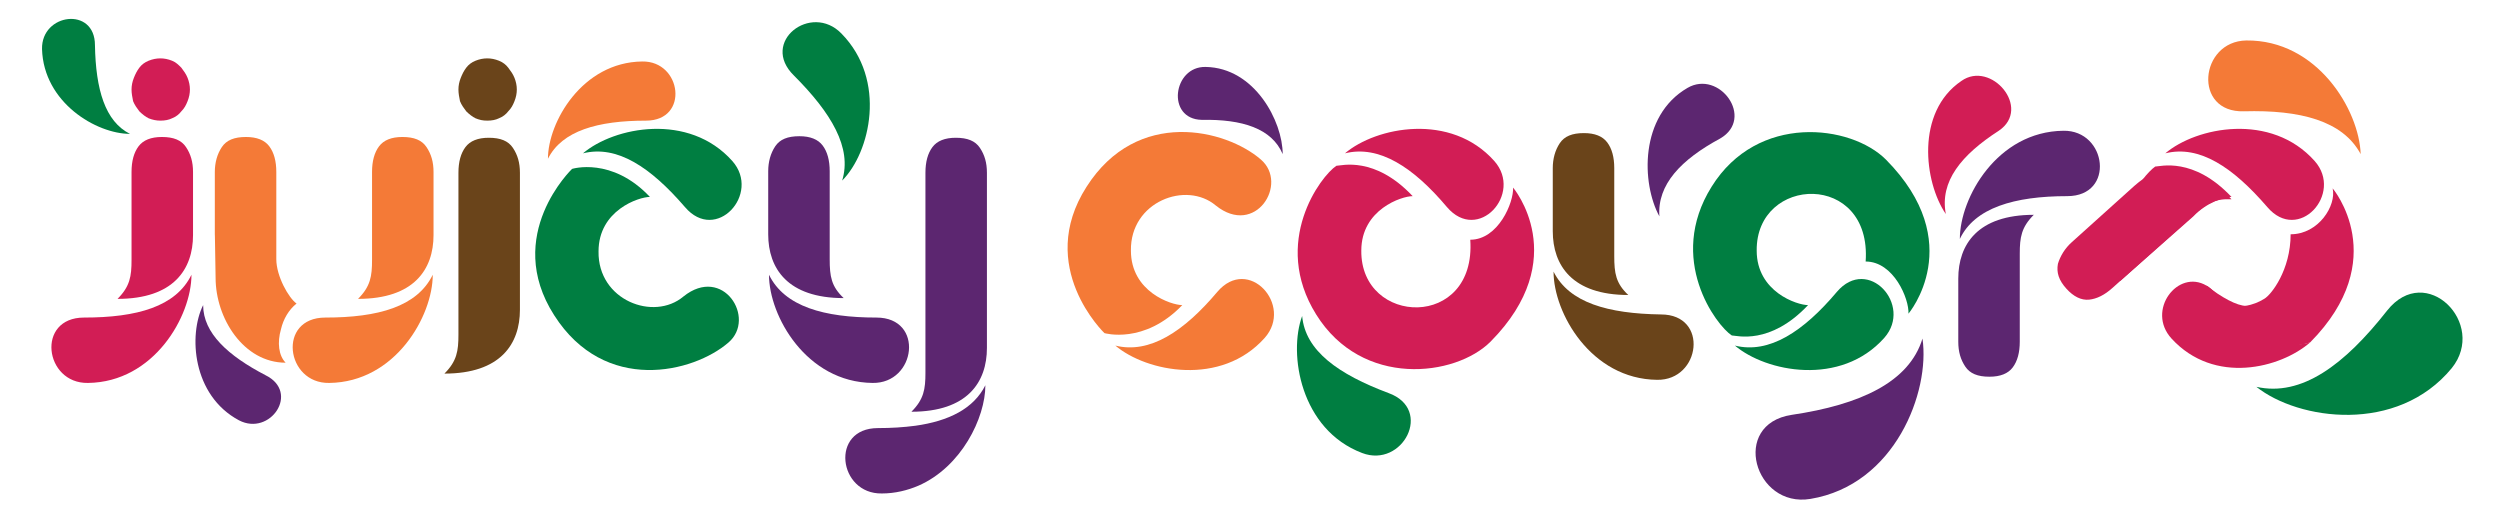 <svg version="1.1" id="Layer_1" xmlns="http://www.w3.org/2000/svg" xmlns:xlink="http://www.w3.org/1999/xlink" x="0px" y="0px" viewBox="0 0 321.2 66" style="enable-background:new 0 0 321.2 66;" xml:space="preserve">
<style type="text/css">
	.st0{fill:#007E41;}
	.st1{fill:#D21D55;}
	.st2{fill:#F47A37;}
	.st3{fill:#5C2670;}
	.st4{fill:#6A441A;}
</style>
<path class="st0" d="M83.5,25.3c-1.4,0-6.6,1.7-6.6,7c-0.1,6.3,7.1,9,10.9,5.8c5.1-4.1,9.4,2.8,5.8,5.9c-4.5,3.9-15.9,6.7-22.4-3.5
	c-6.6-10.3,2.3-18.8,2.3-18.8S78.6,20.1,83.5,25.3z"></path>
<path class="st0" d="M74.9,19.7c4-3.4,13.6-5.3,19.2,1c3.7,4.2-2.1,10.6-6.1,5.9C83.6,21.5,79.3,18.6,74.9,19.7z"></path>
<path class="st1" d="M16.9,11.5c0-0.5,0.1-1,0.3-1.5c0.2-0.5,0.4-0.9,0.7-1.3c0.3-0.4,0.7-0.7,1.2-0.9c0.5-0.2,1-0.3,1.5-0.3
	c0.5,0,1,0.1,1.5,0.3c0.5,0.2,0.8,0.5,1.2,0.9c0.3,0.4,0.6,0.8,0.8,1.3c0.2,0.5,0.3,1,0.3,1.5c0,0.5-0.1,1-0.3,1.5
	c-0.2,0.5-0.4,0.9-0.8,1.3c-0.3,0.4-0.7,0.7-1.2,0.9c-0.4,0.2-0.9,0.3-1.5,0.3c-0.5,0-1-0.1-1.5-0.3c-0.4-0.2-0.8-0.5-1.2-0.9
	c-0.3-0.4-0.6-0.8-0.8-1.3C17,12.5,16.9,12,16.9,11.5z"></path>
<path class="st1" d="M16.9,22.1c0-1.4,0.3-2.5,0.9-3.3c0.6-0.8,1.6-1.2,3-1.2c1.5,0,2.5,0.4,3.1,1.3c0.6,0.9,0.9,1.9,0.9,3.2v8.1
	c0,4.4-2.5,8.2-9.7,8.2c1.6-1.6,1.8-2.9,1.8-5L16.9,22.1z"></path>
<path class="st1" d="M24.6,35.3c0,5.3-4.8,13.8-13.3,13.9c-5.6,0.1-6.7-8.4-0.5-8.4C17.6,40.8,22.6,39.4,24.6,35.3z"></path>
<path class="st2" d="M27.6,30.2v-8.1c0-1.2,0.3-2.3,0.9-3.2c0.6-0.9,1.6-1.3,3.1-1.3c1.4,0,2.4,0.4,3,1.2c0.6,0.8,0.9,1.9,0.9,3.3
	l0,11.2c0,2.2,1.6,5,2.6,5.7c-1,0.8-1.7,2-2,3.3c-0.5,1.7-0.3,3.4,0.6,4.3c-5.4,0-9-5.7-9-10.9C27.6,29,27.6,30.2,27.6,30.2z"></path>
<g>
	<path class="st2" d="M47.8,22.1c0-1.4,0.3-2.5,0.9-3.3c0.6-0.8,1.6-1.2,3-1.2c1.5,0,2.5,0.4,3.1,1.3c0.6,0.9,0.9,1.9,0.9,3.2v8.1
		c0,4.4-2.5,8.2-9.7,8.2c1.6-1.6,1.8-2.9,1.8-5L47.8,22.1z"></path>
	<path class="st2" d="M55.6,35.3c0,5.3-4.8,13.8-13.3,13.9c-5.6,0.1-6.7-8.4-0.5-8.4C48.6,40.8,53.6,39.4,55.6,35.3z"></path>
</g>
<path class="st3" d="M106.6,33.3c0,2.2,0.2,3.5,1.8,5c-7.2,0-9.7-3.8-9.7-8.2v-8.1c0-1.2,0.3-2.3,0.9-3.2c0.6-0.9,1.6-1.3,3.1-1.3
	c1.4,0,2.4,0.4,3,1.2c0.6,0.8,0.9,1.9,0.9,3.3L106.6,33.3z"></path>
<path class="st3" d="M98.8,35.3c0,5.3,4.8,13.8,13.3,13.9c5.6,0.1,6.7-8.4,0.5-8.4C105.9,40.8,100.8,39.4,98.8,35.3z"></path>
<path class="st3" d="M126.6,49.5c0,4.2-3.1,10.5-8.6,12.9c-1.4,0.6-3,1-4.7,1c-5.6,0.1-6.7-8.4-0.5-8.4c1.7,0,3.3-0.1,4.8-0.3
	C121.9,54.1,125.1,52.5,126.6,49.5z"></path>
<path class="st0" d="M16.7,17.2c-4.3,0-11.1-4-11.3-10.9c-0.1-4.6,6.8-5.5,6.8-0.5C12.3,11.5,13.5,15.6,16.7,17.2z"></path>
<path class="st2" d="M70.4,20.4c0-4.7,4.4-12.4,12.1-12.5c5.1-0.1,6.1,7.6,0.5,7.6C76.8,15.5,72.2,16.8,70.4,20.4z"></path>
<path class="st0" d="M108.2,23.2c3.6-3.6,5.8-12.9-0.1-18.9c-3.9-4-10.5,1.1-6.1,5.4C106.8,14.5,109.5,19,108.2,23.2z"></path>
<path class="st3" d="M26.1,39.2C24.2,43,24.7,50.8,30.7,54c4,2.1,7.9-3.6,3.4-5.8C29.3,45.7,26.1,42.8,26.1,39.2z"></path>
<path class="st3" d="M126.8,44.7c0,4.4-2.5,8.2-9.7,8.2c1.6-1.6,1.8-2.9,1.8-5l0-25.7c0-1.4,0.3-2.5,0.9-3.3c0.6-0.8,1.6-1.2,3-1.2
	c1.5,0,2.5,0.4,3.1,1.3c0.6,0.9,0.9,1.9,0.9,3.2V44.7z"></path>
<path class="st1" d="M172.8,19.7c4-3.4,13.6-5.3,19.2,1c3.7,4.2-2.1,10.6-6.1,5.9C181.6,21.5,177.2,18.6,172.8,19.7z"></path>
<g>
	<path class="st4" d="M58.9,11.5c0-0.5,0.1-1,0.3-1.5c0.2-0.5,0.4-0.9,0.7-1.3c0.3-0.4,0.7-0.7,1.2-0.9c0.5-0.2,1-0.3,1.5-0.3
		s1,0.1,1.5,0.3C64.6,8,65,8.3,65.3,8.7c0.3,0.4,0.6,0.8,0.8,1.3c0.2,0.5,0.3,1,0.3,1.5c0,0.5-0.1,1-0.3,1.5
		c-0.2,0.5-0.4,0.9-0.8,1.3c-0.3,0.4-0.7,0.7-1.2,0.9c-0.4,0.2-0.9,0.3-1.5,0.3s-1-0.1-1.5-0.3c-0.4-0.2-0.8-0.5-1.2-0.9
		c-0.3-0.4-0.6-0.8-0.8-1.3C59,12.5,58.9,12,58.9,11.5z"></path>
	<path class="st4" d="M66.8,39.8c0,4.4-2.5,8.2-9.7,8.2c1.6-1.6,1.8-2.9,1.8-5l0-20.8c0-1.4,0.3-2.5,0.9-3.3c0.6-0.8,1.6-1.2,3-1.2
		c1.5,0,2.5,0.4,3.1,1.3c0.6,0.9,0.9,1.9,0.9,3.2V39.8z"></path>
</g>
<path class="st4" d="M207.4,32.9c0,2.2,0.2,3.5,1.8,5c-7.2,0-9.7-3.8-9.7-8.2v-8.1c0-1.2,0.3-2.3,0.9-3.2c0.6-0.9,1.6-1.3,3.1-1.3
	c1.4,0,2.4,0.4,3,1.2c0.6,0.8,0.9,1.9,0.9,3.3L207.4,32.9z"></path>
<path class="st4" d="M199.6,34.9c0,5.3,4.8,13.8,13.3,13.9c5.6,0.1,6.7-8.4,0.5-8.4C206.6,40.3,201.6,38.9,199.6,34.9z"></path>
<path class="st0" d="M289.9,49.7c5.4,4.3,18.1,6.1,25.1-2.4c4.6-5.7-3.3-13.7-8.3-7.4C301.2,46.9,295.7,51,289.9,49.7z"></path>
<path class="st3" d="M247,43.5c1,6.8-3.5,18.8-14.4,20.6c-7.2,1.2-10.3-9.6-2.4-10.8C239,52,245.3,49.1,247,43.5z"></path>
<path class="st2" d="M303.3,19.8c-0.2-5.7-5.6-14.7-14.7-14.6c-6,0.1-6.9,9.3-0.3,9.1C295.5,14.1,301,15.5,303.3,19.8z"></path>
<path class="st0" d="M167.3,40.6c-1.8,4.9-0.2,14.6,7.7,17.6c5.2,2,9.2-5.6,3.4-7.7C172,48.1,167.7,45.1,167.3,40.6z"></path>
<path class="st3" d="M259.5,43.9c0,1.4-0.3,2.5-0.9,3.3c-0.6,0.8-1.6,1.2-3,1.2c-1.5,0-2.5-0.4-3.1-1.3c-0.6-0.9-0.9-1.9-0.9-3.2
	v-8.1c0-4.4,2.5-8.2,9.7-8.2c-1.6,1.6-1.8,2.9-1.8,5L259.5,43.9z"></path>
<path class="st3" d="M251.8,30.7c0-5.3,4.8-13.8,13.3-13.9c5.6-0.1,6.7,8.4,0.5,8.4C258.8,25.2,253.7,26.7,251.8,30.7z"></path>
<path class="st3" d="M164.8,19.8c0-4.2-3.6-11.1-9.9-11.2c-4.2-0.1-5.1,6.7-0.5,6.8C159.6,15.3,163.4,16.5,164.8,19.8z"></path>
<path class="st3" d="M213.2,27.8c-2.3-4.2-2.6-12.9,3.6-16.5c4.1-2.4,8.7,3.9,4.2,6.5C216,20.5,212.9,23.7,213.2,27.8z"></path>
<path class="st1" d="M250,27.5c-2.8-4.1-3.9-13.1,2-17.1c3.8-2.7,9.1,3.5,4.8,6.4C252,19.9,249.2,23.3,250,27.5z"></path>
<path class="st2" d="M151.9,39.2c-1.4,0-6.6-1.7-6.6-7c-0.1-6.3,7.1-9,10.9-5.8c5.1,4.1,9.4-2.8,5.8-5.9c-4.5-3.9-15.9-6.7-22.4,3.5
	c-6.6,10.3,2.3,18.8,2.3,18.8S147,44.3,151.9,39.2z"></path>
<path class="st2" d="M143.3,44.4c4,3.4,13.6,5.3,19.2-1c3.7-4.2-2.1-10.6-6.1-5.9C152.1,42.6,147.7,45.5,143.3,44.4z"></path>
<path class="st1" d="M188.9,30.8c3.6,0,5.6-4.8,5.5-6.7c0,0,7.7,9.1-2.9,19.8c-4.5,4.5-16.5,6-22.4-3.5c-5.8-9.3,0.6-17.8,2.6-19.1
	c0.6,0,4.9-1.3,9.8,3.9c-1.4,0-6.6,1.7-6.6,7C174.8,41.9,189.7,42.4,188.9,30.8z"></path>
<path class="st0" d="M222.9,44.4c4,3.4,13.6,5.3,19.2-1c3.7-4.2-2.1-10.6-6.1-5.9C231.7,42.6,227.3,45.5,222.9,44.4z"></path>
<path class="st0" d="M239.7,33.6c3.6,0,5.6,4.8,5.5,6.7c0,0,7.7-9.1-2.9-19.8c-4.5-4.5-16.5-6-22.4,3.5c-5.8,9.3,0.6,17.8,2.6,19.1
	c0.6,0,4.9,1.3,9.8-3.9c-1.4,0-6.6-1.7-6.6-7C225.6,22.5,240.5,22,239.7,33.6z"></path>
<path class="st1" d="M271.4,37c-1,0.9-2,1.4-3,1.5c-1,0.1-2-0.4-2.9-1.4c-1-1.1-1.3-2.1-1.1-3.2c0.3-1,0.9-2,1.8-2.8l8-7.2
	c3.2-2.9,7.7-3.6,12.5,1.7c-2.2-0.1-3.3,0.6-4.9,2.1L271.4,37z"></path>
<path class="st1" d="M278.2,19.7c4-3.4,13.6-5.3,19.2,1c3.7,4.2-2.1,10.6-6.1,5.9C286.9,21.5,282.6,18.6,278.2,19.7z"></path>
<path class="st1" d="M296.8,44c10.6-10.7,2.9-19.8,2.9-19.8c0.5,2.2-1.8,5.9-5.4,5.9c0,4.6-2.5,7.8-3.4,8.3
	c-2.9,1.8-6.9,1.1-9.1-1.4C281.8,36.9,288.5,46.6,296.8,44"></path>
<path class="st1" d="M272.4,36.1c-1.9-7.4,2.8-13.5,4.5-14.7c0.6,0,4.9-1.3,9.8,3.9c-0.9,0-3.2,0.7-4.9,2.5"></path>
<path class="st1" d="M296.8,44c-3.8,3.3-12.3,5.5-17.8-0.5c-3.3-3.6,0.8-9,4.5-6.8c0.4,0.2,0.8,0.6,1.2,1
	C289.1,42.7,292.6,45.1,296.8,44z"></path>
<path class="st1" d="M283.5,36.7c1.9,1.5,3.9,2.6,5.1,2.6s-1.5,4.7-1.5,4.7l-4.8-3.9L283.5,36.7z"></path>
</svg>
